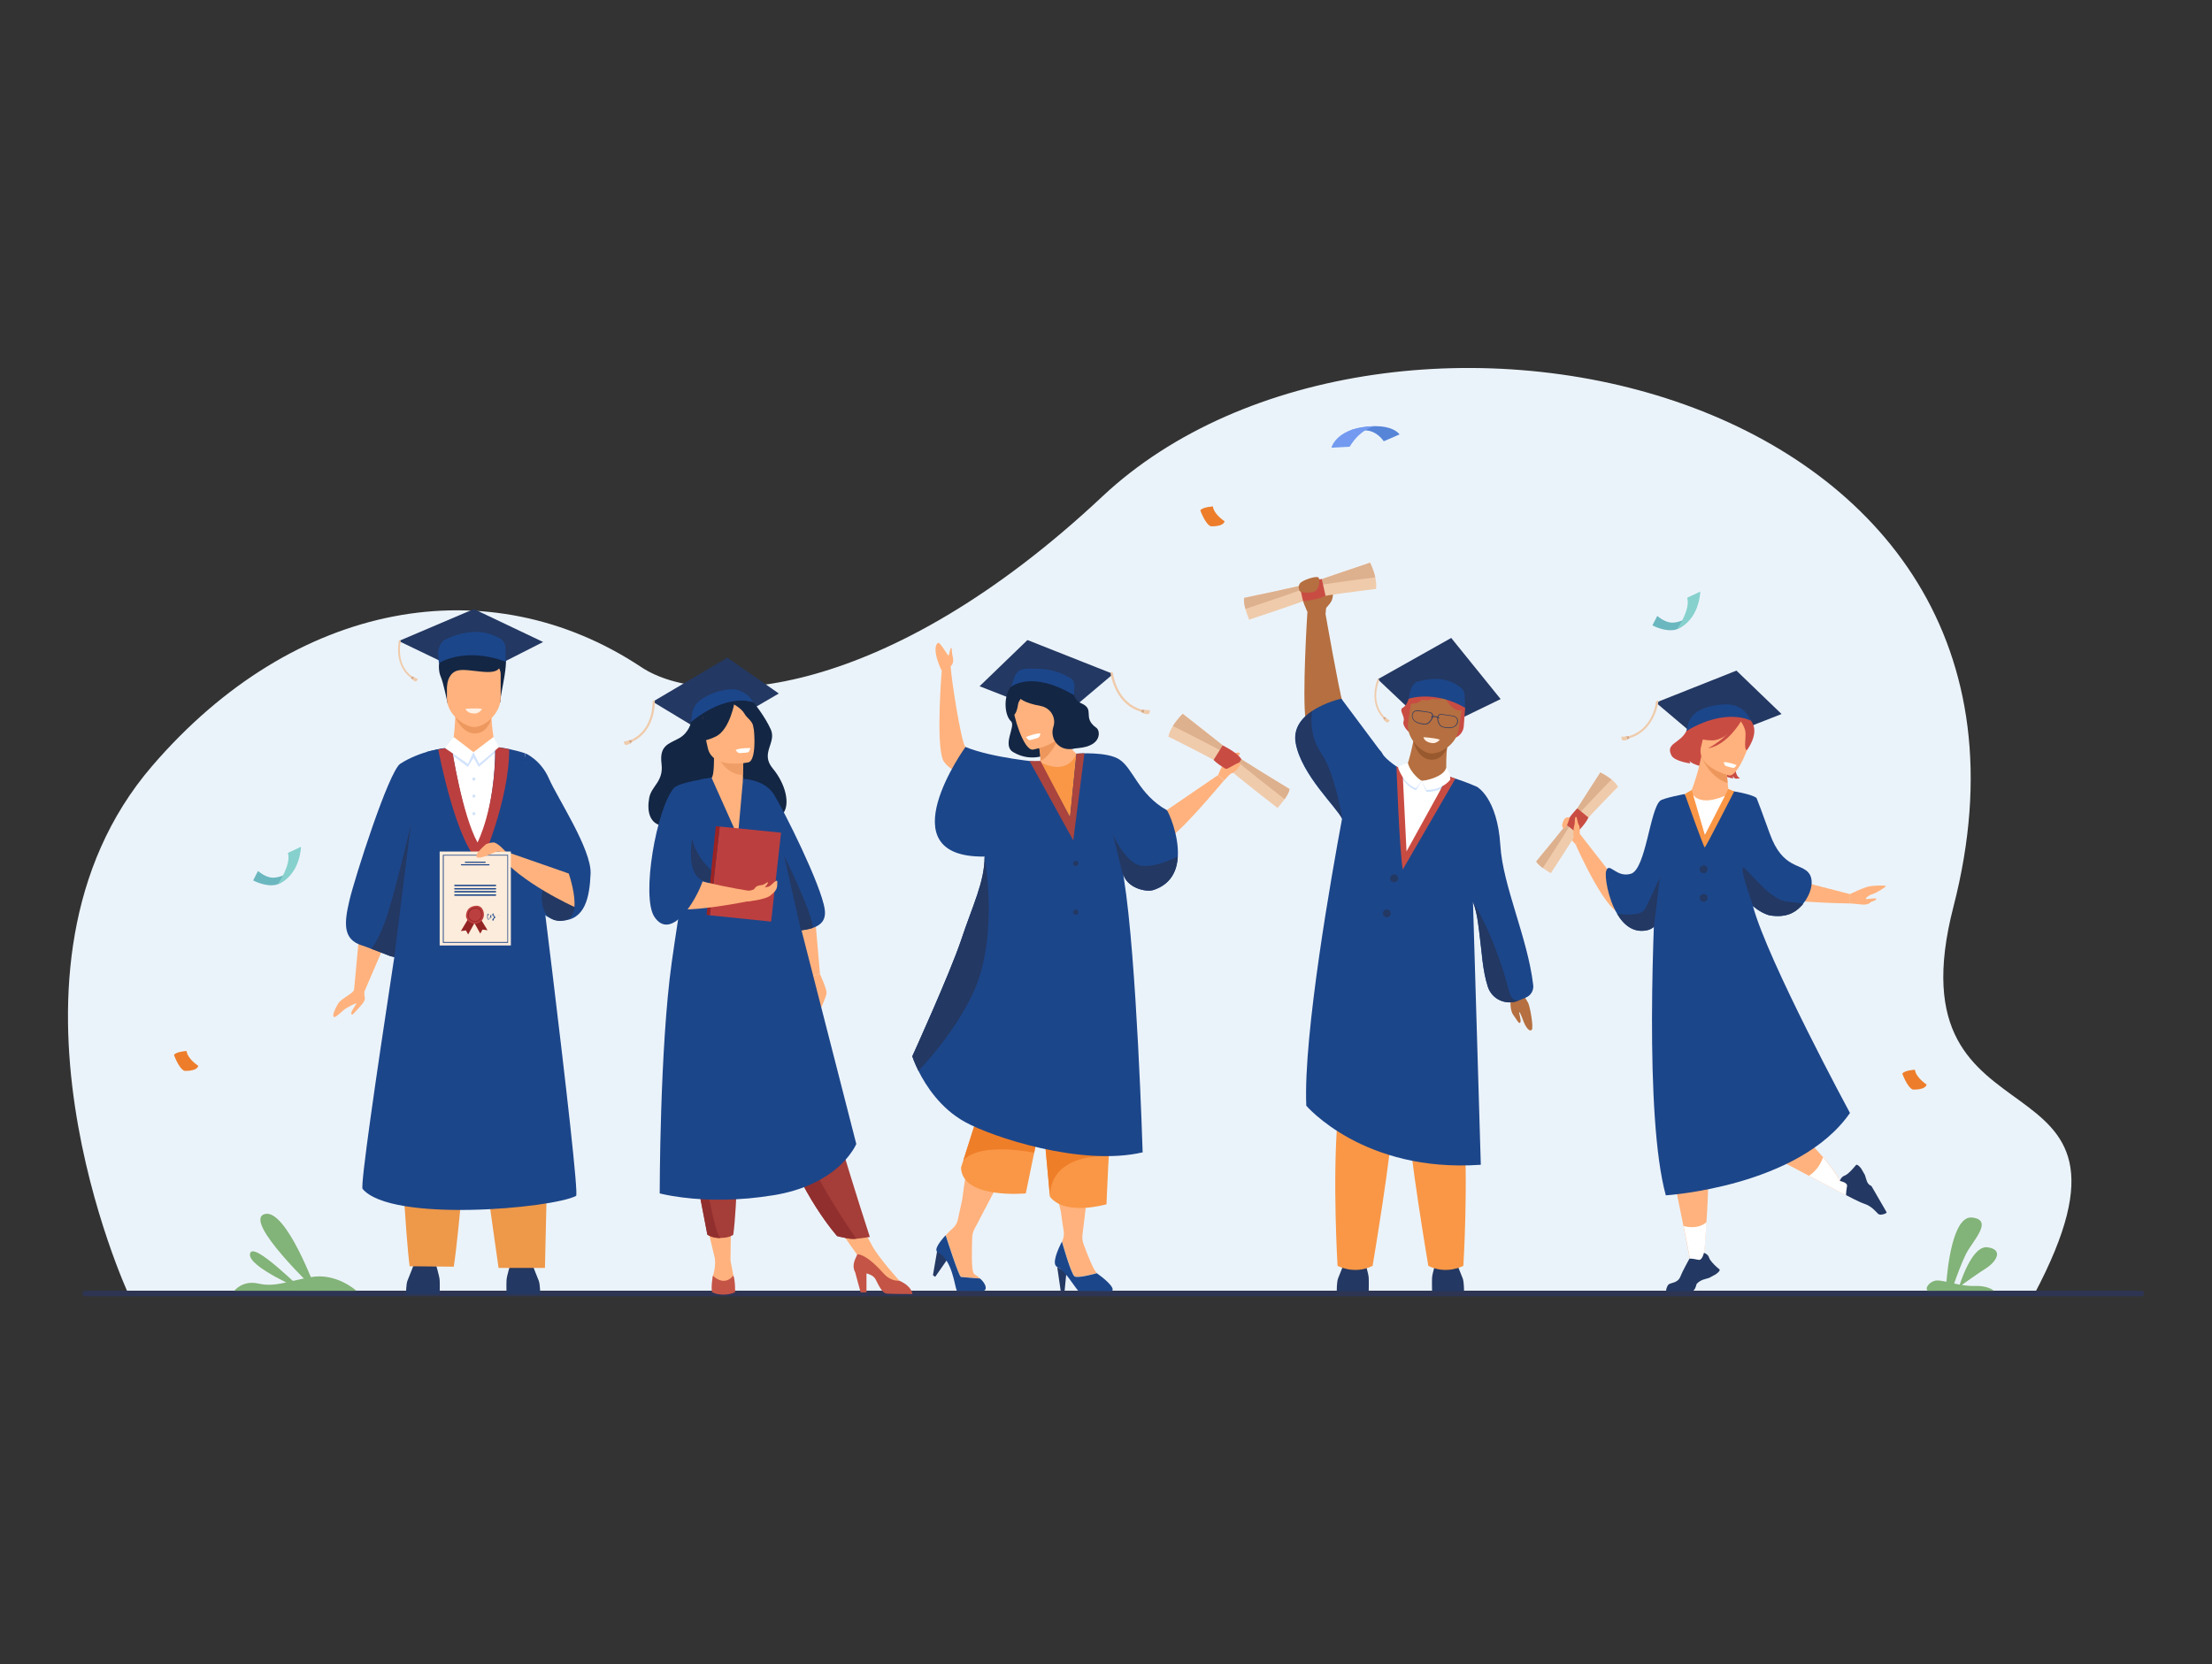 <?xml version="1.0" encoding="utf-8"?>
<!-- Generator: Adobe Illustrator 24.2.3, SVG Export Plug-In . SVG Version: 6.00 Build 0)  -->
<!DOCTYPE svg PUBLIC "-//W3C//DTD SVG 1.1//EN" "http://www.w3.org/Graphics/SVG/1.1/DTD/svg11.dtd">
<svg version="1.1" id="Слой_1" xmlns:x="http://ns.adobe.com/Extensibility/1.0/" xmlns:i="http://ns.adobe.com/AdobeIllustrator/10.0/" xmlns:graph="http://ns.adobe.com/Graphs/1.0/"
	 xmlns="http://www.w3.org/2000/svg" xmlns:xlink="http://www.w3.org/1999/xlink" x="0px" y="0px" viewBox="0 0 1584.3 1192.1"
	 style="enable-background:new 0 0 1584.3 1192.1;" xml:space="preserve">
<rect x="0" y="0" width="1584.3" height="1192.1" fill="#333333" stroke="none"/>
<style type="text/css">
	.st0{fill:#EBF3FA;}
	.st1{fill:#2E3552;}
	.st2{fill:#FFB27D;}
	.st3{fill:#233862;}
	.st4{fill:#EFCBAB;}
	.st5{fill:#D8A987;}
	.st6{fill:#ED985F;}
	.st7{fill:#132644;}
	.st8{fill:#FFFFFF;}
	.st9{fill:#D2E3FC;}
	.st10{fill:#EE9849;}
	.st11{fill:#1C468A;}
	.st12{fill:#BC3F3F;}
	.st13{fill:#FFF0E6;}
	.st14{fill:#FCECDB;}
	.st15{fill:#932424;}
	.st16{fill:#EF9E67;}
	.st17{fill:#A53D38;}
	.st18{fill:#C45446;}
	.st19{fill:#912F2F;}
	.st20{fill:#9B2323;}
	.st21{fill:#C94C43;}
	.st22{fill:#ED975D;}
	.st23{fill:#F99746;}
	.st24{fill:#DDB08E;}
	.st25{fill:#B56F40;}
	.st26{fill:#99592E;}
	.st27{fill:#2C3A64;}
	.st28{fill:#82B378;}
	.st29{fill:#EF7E29;}
	.st30{fill:#AA443E;}
	.st31{fill:#6BB7BF;}
	.st32{fill:#86D1CD;}
	.st33{fill:#5685D8;}
	.st34{fill:#739AF0;}
	.st35{fill:#ED7D2B;}
</style>
<g>
	<g>
		<path class="st0" d="M92,927c0,0-107.9-233,16.9-378.2c102.6-119.4,242-142.9,350.4-70.9c46.1,30.6,175,23.4,330.3-122.3
			c201.6-189.2,707.1-84.3,609.5,294c-47.2,183.1,155,94.9,57.7,277.9L92,927z"/>
		<path class="st1" d="M1533.9,928.6H60.8c-0.9,0-1.7-0.8-1.7-1.7v-0.6c0-0.9,0.8-1.7,1.7-1.7h1473.1c0.9,0,1.7,0.8,1.7,1.7v0.6
			C1535.6,927.9,1534.8,928.6,1533.9,928.6z"/>
		<g>
			<polygon class="st2" points="258.6,655.1 253.6,709.1 261,710.3 281.7,662.2 			"/>
			<path class="st2" d="M261.9,704.7c0,0-1.7,5.7-0.6,9.9c0.7,2.8-3.7,6.7-8.5,12c-0.5,0.5-1.4,0-1.3-0.7c0.1-0.4,0.2-0.8,0.4-1.3
				c0.9-2,3.4-5.6,3.4-5.6c-0.2-0.8-5.3,2-8.3,3.9c-1.7,1.1-6.6,6.4-7.9,5.6c-1.3-0.8,0.8-5.9,3.1-9.6c2.3-3.7,10.4-6.9,11.4-9.8
				C254.6,706.3,261.9,704.7,261.9,704.7z"/>
			<polygon class="st3" points="285.6,459.2 339.4,436.3 389,459.9 339.4,485.1 			"/>
			<g>
				<g>
					<path class="st4" d="M294.3,485.6l0.8-1c-10.8-8.1-8.7-21.8-8.1-24.9c0.1-0.4-0.1-0.8-0.4-1l0,0c-0.3-0.2-0.8-0.1-0.9,0.4
						C285,462.6,283,477.1,294.3,485.6z"/>
				</g>
				<polygon class="st5" points="295.1,484.5 296.7,485.1 295.4,486.9 294.3,485.6 				"/>
				<path class="st4" d="M296.7,485.1c0,0,2,1.5,2.7,1c0,0-0.7,1.9-1.6,2.1c0,0-1.8-0.6-2.4-1.4L296.7,485.1z"/>
			</g>
			<polygon class="st2" points="320.4,869.1 316.7,884.5 311.9,904.8 296.8,904.8 295.9,885.3 295.2,870.3 			"/>
			<path class="st3" d="M290.8,927.2c0,0,0-7.4,1.1-9.9c1.1-2.5,4.9-12.5,4.9-12.5h15.1c0,0,2.8,9.1,3,12.1c0.2,3,0,10.2,0,10.2
				H290.8z"/>
			<path class="st3" d="M386.9,927.2c0,0,0-7.4-1.1-9.9c-1.1-2.5-4.9-12.5-4.9-12.5h-15.1c0,0-2.8,9.1-3,12.1c-0.2,3,0,10.2,0,10.2
				H386.9z"/>
			<path class="st2" d="M326.2,511.4c0,0-0.5,16.5-2.6,23.9l-16.7,36l37,51.2l25.9-66.1l-15-20.7c0,0-4.5-22.1-2.2-30.3
				C355,497.2,326.2,511.4,326.2,511.4z"/>
			<path class="st6" d="M326.1,513.7c0,0,5,12,14.3,11.7c9.4-0.3,11.5-10.9,11.5-10.9L326.1,513.7z"/>
			<path class="st7" d="M320.6,504c0,0-3-15.1-5.1-19.7c-2.1-4.6-3.9-25,19.5-26c0,0,9,1.1,13.9-1.9c0,0,0,3-1.2,4
				c0,0,6.1-3.8,12.4,3.2c6.3,7-2.2,33.6-1.7,39.4L320.6,504z"/>
			<path class="st2" d="M339.4,520.8c-6.8-0.1-19.3-9.2-19.3-20.4V483c0-4.1,2.9-7.4,6.3-7.4h25.9c3.5,0,6.3,3.3,6.3,7.4v16.5
				C358.7,511.2,347.2,520.9,339.4,520.8z"/>
			<path class="st7" d="M320.1,492.3c0,0,0-10.5,8.3-12.1c8.3-1.6,26.9,5.1,29.6-2.5s-36-7.5-37.9-2.6
				C318.2,479.9,320.1,492.3,320.1,492.3z"/>
			<polygon class="st8" points="323.6,535.3 339.1,538.8 354.7,535 358.7,559 341.1,618.8 321.9,547.2 			"/>
			<polygon class="st9" points="322.8,540.2 335.1,549.4 339.2,542.8 342.9,549.4 356,538 353.4,535 339.1,538.8 323.6,538.1 			"/>
			<path class="st10" d="M387.2,670.5l-36.8,2.3c-0.2-0.3-0.4-0.3-0.7,0l-10.8,0.7l-46.2-2.9c0,0-11.6,53-7.1,123.6
				c1.5,22.5,4.7,89.3,7.8,112.9l31.6,0.3c4.1-26.7,8.8-93.3,11.4-104.7c1.2-5.2,2.2-10.3,3.2-15.4c0.9,5.8,1.5,10.5,1.5,13.4
				c0,4.7,1.3,12.2,3.2,21.2c2.7,12.7,10.5,71.1,12.8,86.4h33.2c0.4-21,2.2-92.5,2.6-114.1C394.1,736.7,387.2,670.5,387.2,670.5z"/>
			<path class="st11" d="M412.6,856.7c-16.9,8.9-132.2,19.4-152.9-5c-3.5-4.1,45.6-313,45.6-313s3.2-0.9,8.5-1.9
				c2.7-0.5,6-1,9.7-1.5c0,1.2,8,51.3,18.8,70.9c0,0,12.3-27,12.4-70.6c0-0.2,0-0.4-0.1-0.6c2.3,0.3,4.7,0.6,7,1c1,0.2,2,0.4,3,0.6
				c3.8,0.8,7.6,1.7,11.4,3C376.2,539.6,416.2,854.9,412.6,856.7z"/>
			<path class="st11" d="M318.7,535.9c0,0-17.6,135.5-24.4,145.7c-2.8,4.2-7,4.9-11.9,4c-0.9-0.2-1.9-0.4-2.9-0.7l-13.5-5.2l-0.1,0
				c-2.2-0.9-4.4-1.7-6.6-2.4c-13.9-4.3-12.8-16-9.1-32c3.7-15.9,28.2-92.7,36.5-98.2C301.5,537.6,318.7,535.9,318.7,535.9z"/>
			<path class="st2" d="M354.7,535c-11.6-1.2-22.5-0.7-31.1,0.4c0,0,0-0.1,0-0.1S352.4,517.5,354.7,535z"/>
			<path class="st12" d="M344.6,618.8c-17.8-13.1-30.7-81.9-30.7-81.9c2.7-0.5,6-1,9.7-1.5c0,1.2,7.6,48.5,18.4,68.1
				c0,0,12.7-24.2,12.8-67.8c0-0.2,0-0.4-0.1-0.6c2.3,0.3,4.7,0.6,7,1c1,0.2,2,0.4,3,0.6C364.8,573.3,344.6,618.8,344.6,618.8z"/>
			<path class="st13" d="M333.4,507.8c0,0,8.1-0.8,11.9,0.1c0,0-2,3.3-5.3,3.2C336.7,511.2,334.2,509.9,333.4,507.8z"/>
			<path class="st11" d="M313.8,467.2l0.5,7.9c0,0,18.2-12.2,48.1-1l-0.4-11.4c-0.4-2.2-1.8-4.2-3.8-5.3c-5.6-3.2-18.7-9.2-39.5,0.8
				C315.8,459.6,314,464,313.8,467.2z"/>
			<polygon class="st8" points="325,528 318.7,535.9 335.2,547.2 339.1,538.8 			"/>
			<polygon class="st8" points="353.4,528 339.1,538.8 343.2,547.2 357.3,535.3 			"/>
			<path class="st9" d="M338.6,557.3c0.4-0.4,1.2-0.4,1.6,0c0.4,0.4,0.4,1.2,0,1.6c-0.4,0.4-1.2,0.4-1.6,0
				C338.2,558.5,338.2,557.8,338.6,557.3z"/>
			<circle class="st9" cx="339.4" cy="570.3" r="1.1"/>
			<path class="st9" d="M338.6,582.1c0.4-0.4,1.2-0.4,1.6,0c0.4,0.4,0.4,1.2,0,1.6c-0.4,0.4-1.2,0.4-1.6,0
				C338.2,583.3,338.2,582.5,338.6,582.1z"/>
			<path class="st11" d="M376.2,539.6c0,0,11.1,4.6,17,18.2c5.9,13.6,30.5,50.6,29.8,68c-0.7,17.4-4.1,33.2-20.6,33.7
				c-11.3,0.4-22.9-10.7-22.9-27.3C379.5,615.5,376.2,539.6,376.2,539.6z"/>
			<path class="st3" d="M411.4,649.7c-0.4,4.7-2.2,8.5-6.4,9.5c-13.3,3.3-19.1-9.5-16.3-22c0.1-0.4,0.2-0.8,0.3-1.2
				c2.8-9.2,13-10.6,16.8-10.8c0.9,0,1.4,0,1.4,0s0.1,0.2,0.2,0.6C408.3,628.6,412.2,640.8,411.4,649.7z"/>
			<path class="st2" d="M411.4,649.7c0,0-38.6-17.4-53.9-37.4c-1.1-1.5,1.8-3.3,1.8-3.3l46.5,16.2l1.6,0.6
				C408.3,628.6,412.2,640.8,411.4,649.7z"/>
			<g>
				<rect x="314.9" y="610" class="st14" width="51" height="67.3"/>
				<g>
					<polygon class="st15" points="335.8,657.4 330.1,667 333.7,666.5 335.3,669.4 340.2,660.6 					"/>
					<polygon class="st15" points="343.4,656.9 349.2,666.4 345.6,665.9 344,668.8 339.1,660 					"/>
					<path class="st12" d="M333.8,655.3c0.6-4.2,2.9-5.8,6.4-6.4c4.5-0.7,6.4,2.9,6.4,6.4c0,3.5-2.9,6.4-6.4,6.4
						C336.7,661.7,333.3,658.8,333.8,655.3z"/>
					<g>
						<path class="st15" d="M340.2,660.4c-1.5,0-3.1-0.7-4.1-1.9c-0.8-1-1.2-2.1-1-3.3l0,0c0.5-3,2-4.6,5-5c1.4-0.2,2.6,0.1,3.5,0.8
							c1,0.9,1.6,2.4,1.6,4.2C345.3,658.1,343,660.4,340.2,660.4z M341,650.8c-0.3,0-0.5,0-0.8,0.1c-2.8,0.4-4.1,1.8-4.5,4.5l0,0
							c-0.2,1,0.2,2,0.9,2.8c0.9,1,2.3,1.7,3.6,1.7c2.5,0,4.5-2,4.5-4.5c0-1.6-0.5-3-1.4-3.8C342.6,651,341.9,650.8,341,650.8z"/>
					</g>
				</g>
				<g>
					<path class="st11" d="M347.5,618.1h-14.2c-0.2,0-0.4-0.2-0.4-0.4l0,0c0-0.2,0.2-0.4,0.4-0.4h14.2c0.2,0,0.4,0.2,0.4,0.4l0,0
						C347.9,617.9,347.7,618.1,347.5,618.1z"/>
					<path class="st11" d="M350.2,619.9h-19.7c-0.2,0-0.4-0.2-0.4-0.4l0,0c0-0.2,0.2-0.4,0.4-0.4h19.7c0.2,0,0.4,0.2,0.4,0.4l0,0
						C350.7,619.7,350.5,619.9,350.2,619.9z"/>
				</g>
				<g>
					<path class="st11" d="M354.9,634.8h-29.1c-0.3,0-0.5-0.2-0.5-0.5l0,0c0-0.3,0.2-0.5,0.5-0.5h29.1c0.3,0,0.5,0.2,0.5,0.5l0,0
						C355.4,634.5,355.2,634.8,354.9,634.8z"/>
					<path class="st11" d="M354.9,637.2h-29.1c-0.3,0-0.5-0.2-0.5-0.5l0,0c0-0.3,0.2-0.5,0.5-0.5h29.1c0.3,0,0.5,0.2,0.5,0.5l0,0
						C355.4,637,355.2,637.2,354.9,637.2z"/>
					<path class="st11" d="M354.9,639.3h-29.1c-0.3,0-0.5-0.2-0.5-0.5l0,0c0-0.3,0.2-0.5,0.5-0.5h29.1c0.3,0,0.5,0.2,0.5,0.5l0,0
						C355.4,639.1,355.2,639.3,354.9,639.3z"/>
					<path class="st11" d="M354.9,641.7h-29.1c-0.3,0-0.5-0.2-0.5-0.5l0,0c0-0.3,0.2-0.5,0.5-0.5h29.1c0.3,0,0.5,0.2,0.5,0.5l0,0
						C355.4,641.5,355.2,641.7,354.9,641.7z"/>
				</g>
				<path class="st11" d="M357.4,655.6c-0.9,0.8-1.9,1.4-2.9,2c0.1-0.3,0.2-0.6,0.1-0.8c0-0.3-0.3-0.5-0.6-0.6
					c-0.1,0-0.1-0.1-0.2-0.1c0.1-0.1,0.2-0.3,0.1-0.4c-0.1-0.3-0.4-0.2-0.6,0c0,0,0,0.1,0,0.1c0,0-0.1,0-0.1-0.1
					c0.2-0.3,0.3-0.6,0.5-1c0-0.1,0-0.2-0.1-0.2c-0.2-0.2-0.6-0.1-0.8,0.1c-0.2,0.3-0.2,0.7-0.1,1c0,0,0,0,0,0.1
					c-0.2,0.4-0.5,0.8-0.7,1.1c0,0,0,0-0.1-0.1c-0.1-0.1-0.1-0.1-0.2-0.2c0.1-0.3,0.2-0.6,0.2-0.9c0-0.1-0.1-0.2-0.3-0.2
					c-0.3,0.1-0.5,0.5-0.5,0.8c0,0.1,0.1,0.2,0.1,0.3c-0.1,0.2-0.2,0.3-0.3,0.5c-0.1,0.1,0,0.2,0.1,0.2c-0.1,0.4-0.3,0.8-0.5,1
					c-0.2,0.2-0.6,0.4-0.9,0.1c-0.2-0.2-0.2-0.4-0.2-0.7c-0.1-0.5-0.1-1.1-0.1-1.6c0-0.3,0-0.5,0.1-0.8c0.1-0.1,0.1-0.4,0.2-0.1
					c0,0.1,0,0.3,0,0.5c0,0.2,0.3,0.3,0.4,0c0-0.3,0.1-0.8-0.2-1c-0.3-0.1-0.5,0.1-0.6,0.3c-0.4,0.8-0.3,1.8-0.2,2.6
					c0.1,0.7,0.3,1.5,1.1,1.2c0.8-0.2,1.1-1.2,1.3-1.9c0,0,0-0.1,0-0.1c0,0,0,0,0,0c0,0,0.1,0.1,0.1,0.1c0,0,0.1,0.1,0.1,0.1
					c-0.1,0.1-0.2,0.2-0.3,0.3c0,0.1,0,0.2,0,0.2c0.3,0.3,0.7,0.1,0.7-0.3c0-0.1,0-0.2-0.1-0.2c0.2-0.4,0.5-0.7,0.7-1.1
					c0.1,0.1,0.3,0.2,0.4,0.2c0,0,0,0,0,0c0.1,0.1,0.2,0.2,0.3,0.2c0.1,0.1,0.2,0.1,0.3,0.2c0.2,0.1,0.1,0.3,0.1,0.5
					c0,0.3-0.1,0.5-0.2,0.8c-0.4,0.2-0.7,0.5-0.8,0.9c-0.1,0.4,0,0.8,0.3,1c0.1,0.1,0.2,0,0.3-0.1c0.2-0.5,0.4-1,0.5-1.5
					c0,0,0,0,0,0c0.3-0.2,0.6-0.3,1-0.5c0.8-0.5,1.6-1.1,2.4-1.7C357.8,655.7,357.6,655.4,357.4,655.6z M353,655.1
					c0-0.1,0.1-0.4,0.2-0.4C353.2,654.9,353.1,655,353,655.1C353,655.1,353,655.1,353,655.1z M353.5,659.2c-0.1-0.3,0.1-0.6,0.3-0.9
					C353.7,658.6,353.6,658.9,353.5,659.2z"/>
				<g>
					<path class="st11" d="M363.9,675.4h-46.7v-63h46.7V675.4z M317.8,674.8h45.6v-61.9h-45.6V674.8z"/>
				</g>
			</g>
			<path class="st2" d="M347.9,604.9c0,0-9.4,8.1-6,9.3c3.4,1.2,12.5-4.2,14.3-4.2c1.8,0,5.9,0,5.9,0s-5.8-6.7-8.9-6.5
				C350.1,603.7,347.9,604.9,347.9,604.9z"/>
			<path class="st3" d="M294.3,590.6l-11.9,95c-0.9-0.2-1.9-0.4-2.9-0.7l-13.5-5.2l-0.1,0c0,0,4.2-4.3,9.8-19.3
				C281.5,645.4,294.3,590.6,294.3,590.6z"/>
		</g>
		<g>
			<path class="st2" d="M587.3,697.8c0,0,5,10.8,4.7,13.7c-0.3,2.9-4.7,12.3-4.7,12.3l-5.4-24.8L587.3,697.8z"/>
			<polygon class="st2" points="583.3,651.5 587.3,697.8 581.9,699.1 567.7,657.1 			"/>
			<polygon class="st3" points="467.5,502.7 521,471.1 557.8,496.8 506.9,526.5 			"/>
			<path class="st7" d="M495,517.2c0,0-1.4,7.8-8.9,11.8c-7.5,4-13.9,5.2-12.3,18.1c1.6,12.9-7.2,15.8-8.8,24.4
				c-1.6,8.6-1.4,24.2,20,19.5c21.5-4.7,70.6-1.3,75.9-8.3c5.3-6.9,1.6-21.4-7.5-32.3c-9.1-11,2.9-18.1-1.3-27.8
				c-4.3-9.6-12.5-19.6-12.5-19.6S504.4,496.3,495,517.2z"/>
			<polygon class="st2" points="505.1,872.6 512.4,903.1 523.2,903.1 523.6,872.6 			"/>
			<polygon class="st2" points="596.3,873.9 616.9,903.1 624.9,892.8 612.5,869.9 			"/>
			<path class="st2" d="M533.6,565.4c0.1,0-1.3,33.9-7.1,34c-1.2,0-10.2-23.7-11.4-24.1c-6.2-1.7-7.1-16.9-7-16.9
				c2.6-0.5,3.4-4.1,3.3-19.7l1.2,0.2l20,4c0,0-0.5,6.3-0.5,12.2C532.2,560.2,532.5,564.9,533.6,565.4z"/>
			<g>
				<g>
					<path class="st4" d="M452.8,531.4l-0.7-1.4c14.6-6.9,15.3-23.3,15.3-27.1c0-0.5,0.3-0.9,0.7-1.1l0,0c0.4-0.2,0.9,0.1,0.9,0.6
						C469.1,506.9,468,524.2,452.8,531.4z"/>
				</g>
				<polygon class="st5" points="452.1,530 450.1,530.4 451.3,532.7 452.8,531.4 				"/>
				<path class="st4" d="M450.1,530.4c0,0-2.7,1.2-3.4,0.5c0,0,0.3,2.4,1.4,2.8c0,0,2.3-0.3,3.2-1L450.1,530.4z"/>
			</g>
			<path class="st16" d="M532.6,543c0,0-0.5,6.3-0.5,12.2c-11.2-0.3-17.1-10.5-19.5-16.2L532.6,543z"/>
			<path class="st7" d="M508.5,539.7c0,0-7.6-7.9-10.5-15.4c-2.1-5.3-3.4-26.5,17.8-27.7c0,0,6.1-0.6,12.5,2.1
				c5.1,2.1,12.9,7.4,9.3,26.8l-0.7,6.4L508.5,539.7z"/>
			<path class="st17" d="M623,886.1c0,0-5.3,0.9-9.7,1.3c-1,0.1-1.9,0.1-2.7,0.1c-2.1,0-5.9-0.8-8.4-1.4l-0.2,0
				c-1.1-0.3-2-0.5-2.3-0.6l-0.1,0c0,0-26.5-29.5-41.4-76.8c-0.3-1.1-0.7-2.2-1.1-3.3c-8.1-23.7-25-53.5-33.9-80.5
				c-1.4-4.3-2.7-8.3-3.8-12.2c-0.4-1.2-0.7-2.4-1.1-3.6c-6.6-22.8-8.5-37.7-10.2-53.7l53.5,13.6C561.6,668.9,584,766.3,623,886.1z"
				/>
			<path class="st2" d="M536.1,546.1c0,0-25.9,5.7-29.2-10.5c-3.3-16.2-8.8-26.3,7.6-30.6c16.4-4.3,20.9,1.2,23.3,6.4
				C540.2,516.5,542.8,544.2,536.1,546.1z"/>
			<path class="st7" d="M526.3,502.2c0,0-3.3,20.4-13.6,25.4c-10.3,5-15.7,3-15.7,3s7-8.3,6.4-20.3
				C503.4,510.4,519.1,494.3,526.3,502.2z"/>
			<path class="st7" d="M524.8,504.1c0,0,6.2,3.2,8.3,7c2.1,3.9,6.5,5.2,6.8,11.4c0,0,2.8-14-4.7-20.1
				C527.3,496,524.8,504.1,524.8,504.1z"/>
			<path class="st2" d="M512,901.4c0,0,0.9,6-1.4,12.5c0,0-1.8,8.1,6.2,8.2c8,0.2,9.9-0.6,9-5.6c-0.9-5-2.6-13.5-2.6-13.5L512,901.4
				z"/>
			<path class="st18" d="M510.6,913.9c0,0-1.5,7.6-0.6,11.7c0,0,2.4,1.8,8.2,1.8c5.5,0,8.3-1.8,8.3-1.8s0.2-8.4-1.3-11.9
				C525.3,913.7,519.6,922.2,510.6,913.9z"/>
			<path class="st2" d="M644.1,917.4c0,0-14.7-16.3-19.2-24.6l-10.9,5.6l24.4,22.9l5.7-0.8L644.1,917.4z"/>
			<path class="st18" d="M653.5,927c0,0-15.8,0-18.5-0.3c-2.7-0.3-4.9-4.2-7.8-10.1c-1.2-2.4-3.9-3.7-6.6-4.4v13.6h-4.2l-3.9-14.4
				c-2.6-4.8-0.2-9.1,1.6-12.9c2.1,0,7.9,1.5,18.7,13.7c3.6,4,7.5,5.4,11.4,5.3c0.1,0,0.1,0.1,0.2,0.1
				C653.3,921.5,653.5,927,653.5,927z"/>
			<path class="st19" d="M613.3,887.4c-1,0.1-1.9,0.1-2.7,0.1c-2.1,0-5.9-0.8-8.4-1.4l-0.2,0l-2.3-0.6l-0.1,0
				c0,0-26.5-29.5-41.4-76.8c-0.3-1.1-0.7-2.2-1.1-3.3c-8.1-23.7-25-53.5-33.9-80.5c-1.4-4.3-2.7-8.3-3.8-12.2
				c-0.4-1.2-0.7-2.4-1.1-3.6l9.5-7.2c0,0,28.4,46,37.2,89.2C572.2,827,603.6,873.4,613.3,887.4z"/>
			<path class="st17" d="M528.8,795.1c0.2,21-0.9,69.4-3.6,89.4c0,0-2.6,2.3-9,2.3c-6.6,0-9.5-2.4-9.5-2.4
				c-6.9-34.8-11.8-63.6-15.3-88.5c-2.9-20.4-5.5-37.8-7.5-52.9c-1.8-13.3,9.4-49.4,9.4-49.4l42-4.1
				C534.4,726.5,528.7,782.9,528.8,795.1z"/>
			<path class="st19" d="M516.1,886.9c-5.6,0.3-9.5-2.4-9.5-2.4c-6.9-34.8-11.8-63.6-15.3-88.5c-2.9-20.4-5.5-37.8-7.5-52.9
				c-1.8-13.3,9.4-49.4,9.4-49.4l14.2,9.1c0,0-20.2,18.4-15.2,53.1C497.1,790.6,509.2,882,516.1,886.9z"/>
			<path class="st11" d="M582.2,664.7c-2.6,0.9-5.6,1.4-8.5,1.8c-4.7,0.7-9.2,1.1-12.1,2.4C553,672.8,532.2,558,532.2,558
				s15.1,0.1,22.1,11.1c6.9,11,34,65.1,36.4,82.4C591.8,659.3,587.7,662.8,582.2,664.7z"/>
			<path class="st11" d="M613.3,819.5c0,0-1.4,3.5-5.2,8.3c-1.9,2.4-4.4,5.2-7.6,8.1c-8.5,7.5-22.1,15.7-43,19.7
				c-1.1,0.2-2.2,0.4-3.4,0.6c-6.3,1-12.4,1.8-18.1,2.3c-11.7,1-22.3,1.1-31.3,0.7c-6.1-0.3-11.6-0.8-16.1-1.4
				c-10.3-1.3-16.1-2.9-16.1-2.9s0-103.8,8.6-165.4c4.7-34.1,20.6-131.2,20.6-131.2l7.9-1.2l18.9,42.2l3.7-41.4l8.6,2.8
				c4.2,1.4,7.5,4.8,8.5,9.1L613.3,819.5z"/>
			<g>
				<polygon class="st12" points="552.3,660.2 508.4,655.7 515.5,592.1 559.4,596.5 				"/>
				<polygon class="st20" points="515.5,592.1 512.7,591.9 506.1,655.4 508.4,655.7 				"/>
			</g>
			<path class="st2" d="M478.7,624.9c0,0,30.8,9.4,60.3,13.6c0,0,9.7,4.2,5.2,5.4c-1.2,0.3-60.2,13.2-68.9,4.8L478.7,624.9z"/>
			<path class="st11" d="M509.5,557.3c0,0-23.1,2.8-27,7.4c-12.3,14.7-23.4,77.6-13.8,92.1c11.5,17.3,29.2-9.9,34.7-25.9
				C506.4,622.6,511.1,572.4,509.5,557.3z"/>
			<path class="st2" d="M536.1,638.1c0,0,3.6-0.3,4.3-1.5c1.4-2.3,3.5-2.3,5.4-2.6c1.8-0.3,3.8-2.3,4.2-1.9s-1.3,2.6-2.3,3.4
				c0,0,1.9,0.1,3.2-0.5c1.3-0.6,5.8-5.8,5.8-3.5c0.1,5.3-0.4,6.2-4.9,10c-3.8,3.1-16.5,4.3-16.5,4.3L536.1,638.1z"/>
			<path class="st3" d="M509.4,623.5l-0.9,9c-1.4-0.3-3.1-0.8-5-1.6c-12.7-5.1-7.7-30.2-7.7-30.2
				C497.8,610.8,504.2,618.5,509.4,623.5z"/>
			<path class="st11" d="M539.7,503c0,0-18.7-7.1-44.7,14.2l0.5-4.9c0.5-4.3,2.7-8.3,6.2-10.9c4-2.9,10.3-6.2,19.7-7.5
				c6.5-0.9,13,1.9,16.8,7.2L539.7,503z"/>
			<path class="st3" d="M582.2,664.7c-2.6,0.9-5.6,1.4-8.5,1.8l-12.1-53.6C561.5,612.9,582,654.1,582.2,664.7z"/>
			<path class="st8" d="M526.9,537.2c0,0,1.2,2.3,2.9,2.3s6.2-0.4,6.5-0.8c0.3-0.4,1.2-2.8,1.2-2.8S530.2,535.7,526.9,537.2z"/>
		</g>
		<g>
			<path class="st2" d="M1128.7,605.3c0,0-1.9-2.7-4.1-4.4c-2.2-1.7-4.5-4.9-3.9-5.9c0.7-1,7.3-5.9,7.3-5.9l3.5,8.7L1128.7,605.3z"
				/>
			<polygon class="st3" points="1186,503.3 1243.7,480.4 1276,511.5 1221.1,533 			"/>
			<path class="st2" d="M1154.4,626.7l-23-29.5l-2.7,8.2c0,0,23.6,53.6,34.3,48.6C1168.1,651.6,1154.4,626.7,1154.4,626.7z"/>
			<path class="st21" d="M1226.3,530.4c0,0-11.2,6.6-4.3,19.4c0,0-9.8-1.8-11.9-4.7c0,0,0.2,1.2,0.6,1.8c0,0-11.5-1.5-13.6-5.8
				c-4.4-8.8,6.2-8.3,10.8-17.5c6-12,15.4-21.4,28.7-14.8c0,0,18.6-1,10.2,22.8c-8.4,23.8-0.5,25.9-0.5,25.9s-2.5,0.5-3.6,0.2
				c0,0-1.4-1-1.5-2c0,0-0.1,1.4,0.2,2c0,0-8.8-1.5-12.2-5.8C1225.8,547.7,1223.8,535.1,1226.3,530.4z"/>
			<path class="st2" d="M1210.1,568.8C1210.1,568.8,1210.1,568.8,1210.1,568.8C1210,568.8,1210,568.8,1210.1,568.8z"/>
			<path class="st2" d="M1237.4,560.9c0.3,3,0.7,5.6,0.9,6.9c0.1,0.9,2.2,17-1.6,17.2c-3.7,0.2-13,19.3-17.2,19.1
				c-4.7-0.2-8.8-35.3-9.4-35.3c1.2-0.5,4.8-12.1,6-16.5c1.4-5.3,2.5-11.1,2.5-11.1l19,1.2l1.1,0.1c-0.7,2.6-1.2,5-1.5,7.3
				c0,0.3-0.1,0.6-0.1,0.9C1236.7,553.1,1237,557.3,1237.4,560.9z"/>
			<path class="st21" d="M1216,539.2c0,0-3.1-9.8-2.5-17.2c0.4-5.3,9-20.5,27.2-12.7c0,0,4.5-1.1,8.7,3.8c3.4,3.9,7.7,11.5-3.3,26.2
				l-3.2,5.1L1216,539.2z"/>
			<path class="st22" d="M1237.4,560.9c-13.3-3.9-18.9-19.2-18.9-19.2c5.6,0.2,12.9,4.1,18.7,8c0,0.3-0.1,0.6-0.1,0.9
				C1236.7,553.1,1237,557.3,1237.4,560.9z"/>
			<path class="st2" d="M1238.4,555.5c0,0-24-5.9-20-20.8c3.9-14.9,3.5-25.6,18.9-22.5c15.5,3.2,16.9,9.6,16.8,14.9
				C1254,532.4,1244.7,556.7,1238.4,555.5z"/>
			<path class="st21" d="M1248.2,514.8c0,0-11.2,15.7-21.9,15.6c-10.7-0.1-14.3-3.9-14.3-3.9s9.3-4.1,13.7-14.3
				C1225.7,512.2,1245.5,505.1,1248.2,514.8z"/>
			<path class="st21" d="M1246.2,515.7c0,0,3.8,5.2,4,9.3c0.2,4.1-1.3,12,1,12.4c0,0,8.1-10.5,4.3-18.7
				C1251.6,510,1246.2,515.7,1246.2,515.7z"/>
			<path class="st21" d="M1247,516.6c0,0-9.5,17-23.7,19.5c0,0,15.6-7.9,19.9-19.6C1247.4,504.7,1247,516.6,1247,516.6z"/>
			<path class="st8" d="M1234.6,546c0,0,0.3,2.3,1.7,2.8c1.4,0.5,5.3,1.5,5.7,1.3c0.4-0.2,1.8-2,1.8-2S1237.8,545.7,1234.6,546z"/>
			<path class="st2" d="M1225.7,773.4c-0.3,1.3-0.6,2.5-0.9,3.8c-1.8,7.5-3.5,14.5-4.6,20.3c-1.4,7.6-1.7,13.2,0.1,15.6
				c4.7,6.1,3.5,38.8,1.9,62.4c-0.9,14-1.9,24.8-1.9,24.8l-8.5,8.7c0,0-2.7-13.9-6.1-30.8c-4.5-22.7-10.4-50.8-12.7-57.6
				c-1.8-5.4-4.5-28.7-6.8-52.5c-0.1-1.2-0.2-2.4-0.3-3.6c-0.4-4.2-0.8-8.3-1.2-12.3c-2.1-22.5,0.9-43.6,0.9-43.6s11-9.1,25.2-10.3
				c8.4-0.7,16.2,1.9,20.1,12.2C1236.7,725.5,1231,751.3,1225.7,773.4z"/>
			<path class="st22" d="M1225.7,773.4c-11.6-8.4-27.9-23.3-33.9-47.7c-1.1-12.2,8.5-23.7,19.1-27.4c8.4-0.7,16.2,1.9,20.1,12.2
				C1236.7,725.5,1231,751.3,1225.7,773.4z"/>
			<path class="st2" d="M1268,625.8l57,14.7v6.7c0,0-56.8-0.7-60.4-7C1260.9,633.8,1268,625.8,1268,625.8z"/>
			<path class="st2" d="M1325,845.3l-2.7,11c0,0-11.8-6.1-26.7-14c-23.3-12.3-54.3-28.9-60.4-33.5c-4-3.1-9.3-19.8-14.2-38.7
				c-7.3-28.2-13.7-61.2-13.7-61.2s10.8-41.6,39.8-16.1c17.3,15.2,14.6,44.6,12.7,67.4c-1.3,15.3-2.2,27.7,3.6,30.9
				c8.2,4.6,28.2,21.4,42.4,37.9c5.1,5.9,9.4,11.8,12.1,17L1325,845.3z"/>
			<path class="st2" d="M1325,640.5c0,0,10.5-5.2,14.6-5.7c4.2-0.5,11.1-0.7,11.1,0c0,0.7-7.5,5.3-9.5,5.7c-2,0.3-5.8,3.2-4.7,3.5
				c1.2,0.3,7.3-1.1,7.4,0c0.1,1.1-3.7,1.7-4.4,2.6c-0.7,0.8-3,1.8-6.7,1.3c-3.7-0.5-7.9-0.7-7.9-0.7V640.5z"/>
			<path class="st11" d="M1325,797.3c-36.8,53-131.9,59-131.9,59c-15.4-56.3-9.1-198.7-5.6-251.6c-0.2-9.2,0.1-17.1,1.7-20.1
				c2.4-4.7,15.2-12.8,19.8-16.8c0,0,1.1-0.4,2-0.5c0.7,2.4,9.3,31.5,10.1,30.9c0.8-0.6,15.3-28.2,16.8-31.5c1.6,0,2.6,0.1,2.9,0.1
				c2.5,0.1,16.3,2.9,17.4,5.1c0.4,0.8,4.3,11.2,9.3,25.1c0,0,0,0,0,0c9.3,26,22.9,21.1,28.3,28.8c3.4,4.8,1.9,13.8-4.4,21.6
				c-0.5,0.7-1.1,1.3-1.7,1.9c-4.8,5.1-11.3,8.1-21.9,6.5c-2.6-0.4-8-2.9-12.3-6.7C1266.1,688.3,1325,797.3,1325,797.3z"/>
			<path class="st23" d="M1211.7,565.9l-5,2.9c0,0,13.6,38.5,14.3,38.3s21.1-40.2,21.1-40.2l-4.2-1.7l-16.8,33L1211.7,565.9z"/>
			<path class="st11" d="M1254.1,516.3c0,0-17.5-9.8-46.3,7.4l1.2-4.7c1.1-4.2,3.9-7.8,7.8-9.9c4.3-2.3,11.1-4.6,20.6-4.5
				c6.6,0.1,12.6,3.8,15.6,9.6L1254.1,516.3z"/>
			<g>
				<g>
					<path class="st4" d="M1167.2,528.8l-0.4-1.5c15.5-4.6,18.8-20.6,19.3-24.4c0.1-0.5,0.4-0.9,0.9-1l0,0c0.5-0.1,0.9,0.3,0.8,0.8
						C1187.1,507.1,1183.3,524,1167.2,528.8z"/>
				</g>
				<polygon class="st5" points="1166.7,527.4 1164.7,527.4 1165.5,529.8 1167.2,528.8 				"/>
				<path class="st4" d="M1164.7,527.4c0,0-2.8,0.8-3.4,0c0,0-0.1,2.4,0.9,3c0,0,2.3,0.1,3.3-0.5L1164.7,527.4z"/>
			</g>
			<path class="st8" d="M1212.7,569.4c0,0,4.6,8.4,22.7,0.7l-14.3,28L1212.7,569.4z"/>
			<path class="st11" d="M1206.7,568.8c0,0-2.4,79.7-22,95.2c-1.4,1.1-2.9,1.9-4.4,2.3c-9.9,2.5-17.2-3.4-22-11.6
				c-6.8-11.4-9.1-27.2-7.9-30.8c2.2-6.9,7.2,5.3,17.8,2c10.6-3.4,13.5-46.1,20.9-52.3C1190.9,571.8,1206.7,568.8,1206.7,568.8z"/>
			<g>
				<path class="st4" d="M1110.8,625.5c0,0-3-1.6-5.8-3.7c-1.3-1-2.6-2-3.5-3c-0.5-0.6-1-1.2-1.2-1.7c0,0,24-28.9,25.9-32.3
					c1.9-3.4,20-31.4,20-31.4s2.2,1,4.9,2.8c1,0.6,2,1.4,3.1,2.2c1.9,1.5,3.6,3.3,4.7,5.2c0,0-26.4,26.7-28.2,30.6
					C1128.8,597.9,1110.8,625.5,1110.8,625.5z"/>
				<path class="st24" d="M1105,621.8c-1.3-1-2.6-2-3.5-3c-0.5-0.6-1-1.2-1.2-1.7c0,0,24-28.9,25.9-32.3c1.9-3.4,20-31.4,20-31.4
					s2.2,1,4.9,2.8c1,0.6,2,1.4,3.1,2.2c-7.4,7.6-27.4,28.2-29.1,31.7C1123.4,593.4,1110.4,613.5,1105,621.8z"/>
				<path class="st21" d="M1129.7,579.1c0,0-7.1,6.9-7.9,11.6l7.4,5.9c0,0,6.5-6.3,8.5-11L1129.7,579.1z"/>
			</g>
			<path class="st2" d="M1131.4,597.2c0,0,0.5-4.7-0.6-6.3c-1.1-1.6-1.2-6.2-2.2-5.7c-1,0.5-0.4,4.2-1,6c-0.6,1.8-1.6,10.1,1,11.7
				C1131.3,604.5,1131.4,597.2,1131.4,597.2z"/>
			<path class="st2" d="M1124.3,585.5c0,0-2.9-0.5-4,1.5c-1.1,2-2.4,5.1-0.4,6.4C1121.9,594.6,1124.3,585.5,1124.3,585.5z"/>
			<path class="st8" d="M1222.3,875.5c-0.9,14-1.9,24.8-1.9,24.8l-8.5,8.7c0,0-2.7-13.9-6.1-30.8
				C1205.8,878.2,1215.3,881.5,1222.3,875.5z"/>
			<path class="st3" d="M1228.8,912.9l-4.6,2.5c-1.7,0.6-3,0.8-4.7,1.4c-2.6,1-4.4,2.9-4.4,3.2c-1.3,5.2-3.1,4.9-3.1,4.9l-18.4,0.2
				c-0.9-0.4,0.6-4.1,1.3-4.8c1.7-1.7,6.9-0.8,8.8-6.2c1.1-3,6.3-12.4,6.3-12.4l0,0c0.2-0.1,1.2-0.3,6.5,0.8c2.7,0.6,3.9-5,3.9-5
				s0.9,0.2,1.8,0.9c0.8,0.5,1.6,1.4,2,2.8c0.7,1.9,3.4,4.7,5.3,6.4c1.2,1.1,2.1,1.8,2.1,1.8S1232.5,910.3,1228.8,912.9z"/>
			<path class="st8" d="M1325,845.3l-2.7,11c0,0-11.8-6.1-26.7-14c5.8-3.7,8.7-9.2,10.1-13.3c5.1,5.9,9.4,11.8,12.1,17L1325,845.3z"
				/>
			<path class="st3" d="M1340.3,849.5C1340.3,849.5,1340.2,849.5,1340.3,849.5c-0.4-0.1-2-0.6-3.1-3.1c-0.7-1.7-0.9-3-1.5-4.7
				l-2.6-4.5c-2.7-3.6-3.7-2.7-3.7-2.7s-0.7,0.9-1.8,2.1c-1.7,2-4.4,4.8-6.3,5.5c-1.3,0.5-2.2,1.3-2.7,2.1c-0.7,1-0.8,1.8-0.8,1.8
				s5.6,1,5.1,3.7c-0.9,5.3-0.7,6.3-0.6,6.5l0,0c0,0,9.5,5,12.6,6c5.4,1.7,8.3,5.4,10,7.1c0.7,0.7,1.7,1,2.7,0.8
				c1.4-0.2,3.3-0.7,3.7-1.6L1340.3,849.5z"/>
			<path class="st3" d="M1217.4,622.7c0-1.5,1.2-2.8,2.8-2.8c1.5,0,2.8,1.2,2.8,2.8c0,1.5-1.2,2.8-2.8,2.8
				C1218.6,625.5,1217.4,624.3,1217.4,622.7z"/>
			<path class="st3" d="M1217.4,643.2c0-1.5,1.2-2.8,2.8-2.8c1.5,0,2.8,1.2,2.8,2.8c0,1.5-1.2,2.8-2.8,2.8
				C1218.6,646,1217.4,644.7,1217.4,643.2z"/>
			<path class="st3" d="M1291.6,647.4c-0.5,0.7-1.1,1.3-1.7,1.9c-4.8,5.1-11.3,8.1-21.9,6.5c-2.6-0.4-8-2.9-12.3-6.7
				c0,0-8.7-23.9-7.6-27.2c1.2-3.4,18,22.8,32,24C1285.5,646.4,1289.3,646.9,1291.6,647.4z"/>
			<path class="st3" d="M1188.8,628.8l-4.2,35.1c-1.4,1.1-2.9,1.9-4.4,2.3c-9.9,2.5-17.2-3.4-22-11.6c5.1,0.7,17.4,1.8,20.1-3.6
				C1181.8,644.2,1188.8,628.8,1188.8,628.8z"/>
		</g>
		<g>
			<path class="st25" d="M947.7,437.6c0,0,4.9-4.5,6.2-7.6c1.2-3.1,1.1-8.4,1.1-11.8c0,0-1.5-0.5-1.9,1.1c-0.4,1.6-1,5.4-2.4,6.1
				c-1.4,0.8-4.5,0.7-5.2,4.5C944.8,433.9,947.7,437.6,947.7,437.6z"/>
			<path class="st25" d="M936.4,438.3c0,0-4.5-9.2-3.6-12.2c0.9-3,14.7-6.3,16.6-4.9c1.8,1.4,0,18.6,0,18.6L936.4,438.3z"/>
			<path class="st25" d="M1081.9,715.9c0,0-0.7,7.6,2,11.2c2.6,3.6,4.1,6.9,5,5.3c0.9-1.7-1.4-7.4-0.7-7.3c0.8,0.1,2.9,6.8,4,8.9
				c1.1,2.1,3.4,5.4,4.9,3.7c1.5-1.7-1.4-17.3-2.6-19.3c-1.2-2-3.7-6.4-3.7-6.4L1081.9,715.9z"/>
			<polygon class="st3" points="986.8,486.6 1039.4,457 1074.8,500.8 1026.6,524.2 			"/>
			<path class="st21" d="M1008.9,500.6c0,0-1.1,4.7-4.2,6.4s1.8,6.2,0.6,9.6c-1.2,3.4,3.7,7.7,3.7,7.7l34,3.9c0,0,5-2.2,5.4-8
				c0.4-5.8,1-13.1,1-13.1l-14.9-11.3l-21.4,1L1008.9,500.6z"/>
			<g>
				<path class="st4" d="M894.7,443.9c0,0-1.6-3.7-2.7-7.7c-0.5-1.9-0.9-3.8-1-5.4c-0.1-0.9,0-1.8,0.2-2.5c0,0,43.8-9.1,48.1-10.8
					c4.3-1.7,42-14.4,42-14.4s1.3,2.6,2.5,6.2c0.4,1.3,0.9,2.8,1.2,4.3c0.6,2.8,1,5.8,0.5,8.3c0,0-44.4,5.3-49,7.5
					C931.9,431.6,894.7,443.9,894.7,443.9z"/>
				<path class="st24" d="M892,436.2c-0.5-1.9-0.9-3.8-1-5.4c-0.1-0.9,0-1.8,0.2-2.5c0,0,43.8-9.1,48.1-10.8
					c4.3-1.7,42-14.4,42-14.4s1.3,2.6,2.5,6.2c0.4,1.3,0.9,2.8,1.2,4.3c-12.5,1.5-46.4,5.9-50.6,7.9
					C930.3,423.4,903.2,432.5,892,436.2z"/>
				<path class="st21" d="M946.7,414.8c0,0-11.7,1.1-15.9,4.9l2.5,11c0,0,10.7-1.1,16.1-3.9L946.7,414.8z"/>
			</g>
			<path class="st3" d="M957.4,925.1c0,0,0-7,1-9.4c1-2.3,4.7-11.9,4.7-11.9h14.4c0,0,2.7,8.7,2.8,11.5c0.2,2.8,0,9.7,0,9.7H957.4z"
				/>
			<path class="st3" d="M1048.6,925.1c0,0,0-7-1-9.4c-1-2.3-4.7-11.9-4.7-11.9h-14.4c0,0-2.7,8.7-2.8,11.5c-0.2,2.8,0,9.7,0,9.7
				H1048.6z"/>
			<path class="st25" d="M1012.7,528.9c0,0-2.9,15.4-5.9,22l-17.4,8.5l24.3,48.1l33.4-30.1l-11.1-21.6c0,0-1.1-21.4,2.4-28.8
				C1041.8,519.7,1012.7,528.9,1012.7,528.9z"/>
			<path class="st26" d="M1012.3,531.1c0,0,2.9,12,11.8,13.1c8.8,1.1,12.4-8.5,12.4-8.5L1012.3,531.1z"/>
			<path class="st25" d="M1023.7,539.6c-6.4-1.1-16.8-11.4-15.2-21.9l2.5-16.4c0.6-3.8,3.8-6.6,7-6.1l24.3,3.7
				c3.3,0.5,5.5,4.1,4.9,7.9l-2.4,15.5C1043.2,533.4,1031,540.9,1023.7,539.6z"/>
			<path class="st23" d="M959.2,681.4c0-1.9,2.5,76.3-1.2,120.6c-3.7,43.8,0,104.8,0,104.8s12,6.6,25.1,0c0,0,14.3-84.7,14.2-104.8
				c-0.1-21.5,15.6-117.3,15.6-117.3L959.2,681.4z"/>
			<path class="st23" d="M1048.1,906.8c0,0-12,6.6-25.1,0c0,0-14.3-84.7-14.2-104.8c0-9.1-2.7-31.4-5.9-54.2
				c-4.4-31.1-9.6-63.1-9.6-63.1l55.7-3.5c0,0-4.6,76.9-0.8,120.8C1051.9,845.8,1048.1,906.8,1048.1,906.8z"/>
			<g>
				<g>
					<path class="st27" d="M1018.5,518.8c-2.4-0.4-7-1.6-7.2-5.9c-0.1-1.3,0.3-2.4,1.2-3.1c0.9-0.8,2.3-1.2,3.7-0.9l7.3,1.1
						c1.4,0.2,2.3,0.8,2.7,1.6c0.7,1.5-0.3,3.3-0.8,4.1c-1.6,2.5-3.3,3.6-5.5,3.2C1019.7,519,1019.2,519,1018.5,518.8z M1016,509.4
						c-1.3-0.2-2.5,0.1-3.3,0.8c-0.7,0.6-1.1,1.6-1,2.7c0.1,2.2,1.5,3.8,4.1,4.7c2,0.7,4,0.8,4,0.8l0,0c2,0.3,3.6-0.6,5.1-3
						c0.3-0.5,1.3-2.3,0.7-3.6c-0.3-0.7-1.1-1.2-2.3-1.4L1016,509.4z"/>
				</g>
				<g>
					<path class="st27" d="M1035.3,521.4c-0.7-0.1-1.2-0.2-1.3-0.3c-2.2-0.3-3.6-1.9-4.3-4.7c-0.2-0.8-0.6-2.9,0.5-4.1
						c0.6-0.7,1.7-1,3.1-0.7l7.3,1.1c1.4,0.2,2.6,1,3.2,2c0.6,1,0.6,2.1,0.2,3.3C1042.5,522,1037.7,521.8,1035.3,521.4z M1033.2,512
						c-1.2-0.2-2.1,0-2.6,0.6c-1,1-0.5,3.1-0.4,3.7c0.7,2.7,1.9,4.1,3.9,4.4l0,0c0,0,2,0.5,4.1,0.4c2.8-0.1,4.6-1.2,5.3-3.3
						c0.4-1.1,0.3-2.1-0.1-2.9c-0.5-0.9-1.6-1.6-2.9-1.8L1033.2,512z"/>
				</g>
				<g>
					<path class="st27" d="M1025.2,513.8c-0.1,0-0.2-0.1-0.2-0.2c0-0.2,0-0.3,0.2-0.4c0.1,0,3.2-0.9,5.5,0.9
						c0.1,0.1,0.2,0.3,0.1,0.4c-0.1,0.1-0.3,0.2-0.4,0.1c-2.1-1.6-5-0.8-5-0.8C1025.3,513.8,1025.2,513.8,1025.2,513.8z"/>
				</g>
			</g>
			<path class="st8" d="M1018.8,559.5l-16.5-7.1c0,0-8.5,67.7,2.8,71.8c0,0,32.4-57.5,30.2-64.9L1018.8,559.5z"/>
			<path class="st9" d="M1008.4,548.1c0,0-4.6,0.8-7.1,3.1c0,0,3.5,11.5,12.9,14.9l4-6.6C1018.2,559.5,1010.6,555.9,1008.4,548.1z"
				/>
			<path class="st9" d="M1018.2,559.5c0,0,15.3-0.6,17.6-8c0,0,3.1,3.2,2.9,8.4c0,0-4.9,7.3-17,7.4L1018.2,559.5z"/>
			<path class="st13" d="M1019.5,528.1c0,0,8.2,0.4,11.8,1.8c0,0-2.5,3-5.7,2.4C1022.3,531.9,1020,530.3,1019.5,528.1z"/>
			<path class="st25" d="M961.8,504.1c-7.4,4.7-17.5,11-25.7,16c-0.4-1.4-0.7-2.7-0.9-3.8c-2.7-17.4,1.2-78,1.2-78s2.7-1.4,5.6-1.6
				c5.4-0.4,7.4,3.2,7.4,3.2S958.7,493.1,961.8,504.1z"/>
			<path class="st11" d="M1092.7,714.7l-5.6,2.3c-8.9,3.2-18.5-1.1-21.5-10.1c-3.9-12.1-4.3-25.2-5.8-36c-0.7-5.3-1.5-16.2-4.8-24.7
				c0,0,0,0,0,0l5.6,188.2c-84,5.9-125-42.3-125-42.3c-2.2-50.9,18.2-165.8,25.6-205.5c-3.6-8.1-29-31.3-33.2-54.1
				c-2-10.6,4.2-18.1,11.7-23.1c9.4-6.4,21-8.9,21-8.9l27.1,36.3c1.2,1.3,2,2.3,2.3,3c2.1,4.3,13,11.3,13,11.3
				c0,0.2,1.2,61.2,3.4,63.1c3.2-1.2,24.6-44.1,29.4-58.4c6.8,1.9,14.2,4.4,21.9,7.8c0,0,14.7,7.8,16.8,42.1
				c1.8,29,19.5,66,23.5,99.7C1098.7,709.4,1096.5,713.2,1092.7,714.7z"/>
			<path class="st21" d="M1000.2,549c0,0,2,59.1,4.5,73.9l37.7-65.1l-5.2-1.9l-29.8,54l-2.9-58.7L1000.2,549z"/>
			<path class="st8" d="M1008.4,546.7c0,0-4.6,0.8-7.1,3.1c0,0,3.5,11.5,12.9,14.9l4-5.2C1018.2,559.5,1010.6,554.5,1008.4,546.7z"
				/>
			<path class="st8" d="M1018.2,559.5c0,0,15.3-2,17.6-9.4c0,0,3.1,3.2,2.9,8.4c0,0-4.9,7.3-17,7.4L1018.2,559.5z"/>
			<circle class="st3" cx="998.5" cy="629.2" r="2.8"/>
			<path class="st3" d="M990.5,654.3c0-1.5,1.2-2.8,2.8-2.8s2.8,1.2,2.8,2.8c0,1.5-1.2,2.8-2.8,2.8S990.5,655.8,990.5,654.3z"/>
			<g>
				<g>
					<path class="st4" d="M990.6,514.4l0.9-0.9c-9.3-9.8-5-22.9-3.8-25.9c0.1-0.4,0.1-0.8-0.2-1.1l0,0c-0.3-0.3-0.8-0.2-0.9,0.2
						C985.2,490.2,980.9,504.1,990.6,514.4z"/>
				</g>
				<polygon class="st5" points="991.5,513.5 993,514.4 991.4,515.8 990.6,514.4 				"/>
				<path class="st4" d="M993,514.4c0,0,1.7,1.8,2.5,1.4c0,0-1,1.8-2,1.8c0,0-1.7-0.9-2.2-1.8L993,514.4z"/>
			</g>
			<path class="st21" d="M1009.8,504.1c0,0,6.5,0.4,8.5-2.9c0,0,5.3,1.3,7.6-0.7c0,0,8.2,1.7,8.4-1.7c0,0,6.3,12.5,13.1,9.9
				c6.9-2.6-11-15.3-11-15.3l-23.3,3.1L1009.8,504.1z"/>
			<path class="st11" d="M1010.2,494.8l-1.3,5.8c0,0,18.2-6.5,40.4,6.4l-0.3-9.4c-0.1-1.8-0.9-3.5-2.3-4.7c-4-3.3-13.6-9.8-31.4-4.6
				C1012.9,489,1010.8,492.2,1010.2,494.8z"/>
			<path class="st25" d="M930.7,423.1c-0.1-0.4-1.3-2.9,0.4-5.2c1.6-2.3,12.4-5.9,13.4-4c1,1.9,0.4,8.4-3.1,9.9
				C937.9,425.2,930.9,424.6,930.7,423.1z"/>
			<path class="st3" d="M961.4,586.5c-3.6-8.1-29-31.3-33.2-54.1c-2-10.6,4.2-18.1,11.7-23.1c0,0-3.5,16,6.5,30.4
				C956.3,554.2,961.4,586.5,961.4,586.5z"/>
			<path class="st3" d="M1087.2,717c-8.9,3.2-18.5-1.1-21.5-10.1c-3.9-12.1-4.3-25.2-5.8-36c-0.7-5.3-1.5-16.2-4.8-24.7
				c0.3,0.5,10,15.7,18.6,40.5C1082.6,711.8,1079.9,715.5,1087.2,717z"/>
		</g>
		<path class="st28" d="M1428.1,924.7h-47.4c-2.5-2.2,1.8-7,6.2-7.4c1.9-0.1,4.4,0.3,7.2,0.9c0.7-8.7,4.4-47.6,18.4-46
			c15.8,1.8,0,17.1-4.5,26.3c-3.3,6.7-6.8,16.4-8.4,21c1.3,0.3,2.6,0.5,4,0.8c2.1-6.4,9.9-28,19.8-26.8c11.6,1.5,6.9,10.1-1.3,15.3
			c-6,3.8-13.5,9.2-17,11.7c3,0.5,6.1,0.8,9.3,0.7C1422.6,921,1426.6,923.4,1428.1,924.7z"/>
		<g>
			<path class="st28" d="M226.5,924.7c0,0-21.8-60-37.2-54.9S226.5,924.7,226.5,924.7z"/>
			<path class="st28" d="M218.1,924.7c-1.9,0-36.7-36.2-39-26.7C176.7,907.5,218.1,924.7,218.1,924.7z"/>
			<path class="st28" d="M255.3,924.7c0,0-14.4-13.2-32.7-9.8c-18.3,3.4-26.1,7.2-37.5,4.6c-11.5-2.6-17.3,5.2-17.3,5.2H255.3z"/>
		</g>
		<g>
			<path class="st2" d="M757.9,775.2c3.4-5.3-25-63.5-9.8-96c1.9-4,37.2,2,37.2,2s7.2,81.9,3.2,103.6c-2.9,15.3-8.5,60.5-11.5,85.7
				c0,0.1,0,0.2,0,0.2c-0.7,6-1.3,10.8-1.7,13.9c-0.3,2.3,0,4.6,0.8,6.7c2.3,6.2,7.1,18.9,9.6,20.7c0,0-13.4,3.8-15.9,2.3
				c-2.6-1.5-9.1-25-9.1-25c1.1-2.2,1.5-4.7,1.2-7.1c-0.5-3.2-1.3-8.2-2.1-14.4c0,0,0,0,0,0c0,0,0,0,0,0
				C748.2,821.2,749.9,787.8,757.9,775.2z"/>
			<path class="st2" d="M682.5,879.8c1.8-1.6,3.1-3.8,3.6-6.3c0.7-3.2,1.7-8.2,3.1-14.3l0,0c5.7-47.7,19.1-78.3,31.1-87.2
				c5-3.7-0.9-68.2,24.8-93.2c3.2-3.1,34.1,15,34.1,15s-22.2,79.2-33.6,98c-8.1,13.3-29.3,53.6-41.1,76.1c0,0,0,0,0,0c0,0,0,0,0,0
				c-2.9,5.4-5.1,9.9-6.6,12.6c-1.1,2-1.6,4.3-1.6,6.6c-0.1,6.6-1,24.1,1.6,25.7c1.6,1,3,2,4.2,3.1c0,0-12.2-1-13.7-1.1
				c-1.5-0.1-10.8-29.3-11-29.9c0,0,0,0,0,0C679.2,882.8,681.1,881,682.5,879.8z"/>
			<polygon class="st3" points="671.3,895.6 668.2,913.5 669.8,914.7 679.4,900.9 			"/>
			<path class="st11" d="M671.6,897c10.5,5.5,12,23.8,13.7,27.7l19.1,0.1c2.9-1,1.8-5.1-2.4-8.9c0,0-12.2-1-13.7-1.1
				c-1.5-0.1-10.8-29.3-11-29.9C672.9,889.6,668.7,895.5,671.6,897z"/>
			<path class="st23" d="M688.3,836.4c0.8,22.9,46.4,18.5,46.4,18.5l6-29.1l4-19.3l1.3-6.4l-2-0.9l-29-13.7L706,781l-0.4,1.1
				L690,831.1l0,0L688.3,836.4z"/>
			<path class="st29" d="M690,831.1c13.2-13.5,50.7-5.3,50.7-5.3l4-19.3l-0.7-7.4l-29-13.7l-9.4-3.2L690,831.1L690,831.1z"/>
			<polygon class="st3" points="757.2,907.6 759.7,924.7 762.5,924.7 763.8,911.5 			"/>
			<path class="st11" d="M757.2,907.6c5.8,2.7,12.2,14,15.1,17.1l24.1,0.2c3-2.5-7.5-10.5-10.8-12.8c0,0-13.4,3.8-15.9,2.3
				c-2.6-1.5-9.1-25-9.1-25C757.8,894.9,752.9,905.6,757.2,907.6z"/>
			<path class="st23" d="M746,791.6l6,65.7c11.1,14.1,40.5,5.4,40.5,5.4s2.2-54.3,3.4-56.4l-4.3-1.3L746,791.6z"/>
			<path class="st29" d="M746,791.6l6,65.7c0.3-32.3,42.2-29.1,42.2-29.1l-2.5-23.2L746,791.6z"/>
			<polygon class="st3" points="797.3,482.8 735.9,458.5 701.6,491.6 759.9,514.4 			"/>
			<path class="st7" d="M768.5,494c0,0,0.1,7.3,5.5,9.6c11.1,4.7,0.5,10.2,11.4,17.9c2.5,1.8,4.3,12.8-13,14.4s-19.5,3.1-19.5,3.1
				s-12.9,8.3-27.2-0.2c-8.3-4.9,2.1-18.6-1.6-22.1c-5.1-4.7-5.8-20.1,1.6-26.5c7.4-6.4,19.3-10,19.3-10L768.5,494z"/>
			<g>
				<g>
					<path class="st4" d="M817.2,509.9l0.5-1.5c-16.4-4.9-19.9-21.9-20.5-25.9c-0.1-0.5-0.4-0.9-0.9-1.1l0,0c-0.5-0.1-1,0.3-0.9,0.8
						C796.1,486.9,800.1,504.9,817.2,509.9z"/>
				</g>
				<polygon class="st5" points="817.7,508.4 819.9,508.4 819,511.1 817.2,509.9 				"/>
				<path class="st4" d="M819.9,508.4c0,0,3,0.8,3.7,0c0,0,0.1,2.5-1,3.2c0,0-2.4,0.1-3.5-0.6L819.9,508.4z"/>
			</g>
			<path class="st2" d="M772.3,540.5c-1.2-0.2-4.9-3.1-6.6-7.6c-2-5.4-3.7-11.3-3.7-11.3l-5.3,0.9l-14.3,2.3l-1.2,0.2
				c1.1,3,2,5.8,2.6,8.5c1.1,4.7,1.5,8.7,1.3,11.7c-0.1,3-1.7,3.8-2.6,4.4c-0.4,0.3,15,50.8,22.5,48.3
				C771.5,595.7,772.9,540.3,772.3,540.5z"/>
			<path class="st22" d="M745.2,545.1c8.6-3.5,16.8-23.6,16.8-23.6c-1.7-0.2-3.5,0.1-5.3,0.9c-4.7,1.9-9.5,6.4-12.8,11
				C745,538.2,745.3,542.2,745.2,545.1z"/>
			<path class="st2" d="M739.7,537c0,0,25.5-4.1,22.6-19.9c-2.8-15.8-1.4-27-17.8-25c-16.4,2-18.4,8.6-18.8,14.1
				C725.4,511.6,733,537.6,739.7,537z"/>
			<path class="st2" d="M737.4,551.6c0,0-42.9-12.9-46-16.5c-3.1-3.6-10.5-51.3-10.5-58.2l-6.2,0.9c0,0-4.6,54.3,0.7,66.6
				c5.4,12.3,59.5,31.7,59.5,31.7L737.4,551.6z"/>
			<path class="st23" d="M771,539.9c0,0-5.3,16.4-25.9,6.1l21.7,47.7l5.7-42.6L771,539.9z"/>
			<path class="st2" d="M788.5,544.7c0,0-2.6,8.6,47.1,35.7l36.7-25.1l4.4,3.7c0,0-35.2,42.4-40.7,41.5
				c-5.5-0.9-43.2-25.8-43.2-25.8L788.5,544.7z"/>
			<path class="st11" d="M653.4,756.7c0,0,1.4,4.3,4.4,10.4c5.3,10.6,15.7,26.8,33.1,36.5c19.7,11,83.6,32.1,127.5,21.9
				c0,0-4.2-138.8-13.4-195.9c-0.2-1.3-0.4-2.6-0.6-3.8c2.7,10.3,16.4,13.6,22,11.7c12.4-4.2,16.7-13.8,17.2-23.9
				c0.9-15.7-7-32.7-7.9-33.2c-20.3-11.5-24-29.8-33.9-36.3c-8.8-5.8-29.8-4.3-30.8-4.2l-4.6,45.6L745.1,546c0,0-34.4-3-53.6-10.9
				c0,0-57.5,79.6,13.7,78.5c0,18.3-8.6,35-16.8,59.8C680.1,698,653.4,756.7,653.4,756.7z"/>
			<path class="st8" d="M745.2,525.4c0,0-0.3,2.6-1.9,3.2c-1.6,0.6-6,1.8-6.4,1.6c-0.4-0.3-2.1-2.2-2.1-2.2S741.6,525.2,745.2,525.4
				z"/>
			<path class="st2" d="M681.1,477c0,0,2.6-1.8,1.2-6.9c-0.9-3.4-0.3-6.1-1-6c-0.8,0.1-1.3,4.4-1.8,5.5c-0.4,0.9-6.1-9.9-7.6-9.1
				c-1.5,0.8-4.3,5.1,2.5,19.9L681.1,477z"/>
			<path class="st2" d="M872.4,555.3c0,0,3.9-9.3,5.2-11.2c2.6-3.8,9.9-6.1,10.4-4.5c0.5,1.7-4.7,4.1-4.9,8c-0.1,1.1,2.1-1,3.5-1.8
				c0.8-0.5,1.3-0.1,0.9,0.5c-2.2,3.1-3.3,6.4-5.4,7.6c-2.1,1.2-5.2,5.1-5.2,5.1L872.4,555.3z"/>
			<polygon class="st30" points="771,539.9 766.4,585.5 745.2,545.1 737.4,545.2 768.7,602 776.7,539.6 			"/>
			<path class="st7" d="M729.2,492.6c0,0-7.5,8.8,16,13.1c7.6,1.4,11.3,8.7,9.3,14.8c-3.1,9.1,4.7,19,16,15.4
				c9-2.8-5.7-45-13.7-45.7C748.8,489.6,729.2,492.6,729.2,492.6z"/>
			<path class="st7" d="M737.4,494.6c0,0-7.5,5.4-8.2,9.8c-0.6,4.3-2.4,10.6-5.3,6.2c-2.9-4.4-3.4-10.3,0-14.3
				c3.4-4,10.9-5.8,12.5-4.4C738.1,493.2,737.4,494.6,737.4,494.6z"/>
			<path class="st11" d="M724.1,492.1c0,0,14.4-12.4,45.1,5.9l0.4-7.6c-1.2-4.5-2.6-4.5-6.7-6.6c-4.6-2.5-11.8-4.9-21.9-4.8
				c-7,0.1-11.1-0.8-14.2,5.4L724.1,492.1z"/>
			<g>
				<path class="st4" d="M915,578.8c0,0,2.7-3,5.1-6.4c1.1-1.6,2.1-3.2,2.8-4.8c0.4-0.9,0.6-1.7,0.7-2.4c0,0-38.3-23.2-41.7-26.3
					c-3.5-3.1-34.8-27.6-34.8-27.6s-2.1,2-4.4,5c-0.9,1.1-1.8,2.4-2.6,3.7c-1.5,2.4-2.8,5.1-3.3,7.7c0,0,40.1,19.8,43.7,23.4
					C884,554.8,915,578.8,915,578.8z"/>
				<path class="st24" d="M920.1,572.5c1.1-1.6,2.1-3.2,2.8-4.8c0.4-0.9,0.6-1.7,0.7-2.4c0,0-38.3-23.2-41.7-26.3
					c-3.5-3.1-34.8-27.6-34.8-27.6s-2.1,2-4.4,5c-0.9,1.1-1.8,2.4-2.6,3.7c11.3,5.6,41.8,21,45.1,24.3
					C888.3,547.7,910.8,565.2,920.1,572.5z"/>
				<path class="st21" d="M875.7,534c0,0,10.6,5,13.4,9.9l-6,9.6c0,0-9.8-4.6-13.9-9.1L875.7,534z"/>
			</g>
			<path class="st2" d="M882,553.9c0,0,2.7-1.1,4.3-3.1s3.8-5.3,1.1-4.4c-2.7,0.8-7.5,4.2-9.3,4.5c-1.8,0.3-1.2,1.7-1.3,2.1
				C876.6,553.4,882,553.9,882,553.9z"/>
			<path class="st3" d="M653.4,756.7c0,0,1.4,4.3,4.4,10.4c11.5-12.2,27.6-31.6,38.8-55c19.3-40.3,8.6-98.5,8.6-98.5
				c0,18.3-8.6,35-16.8,59.8C680.1,698,653.4,756.7,653.4,756.7z"/>
			<path class="st3" d="M772.4,618.5c0-1.1-0.9-1.9-1.9-1.9s-1.9,0.9-1.9,1.9c0,1.1,0.9,1.9,1.9,1.9S772.4,619.5,772.4,618.5z"/>
			<path class="st3" d="M772.4,653.4c0-1.1-0.9-1.9-1.9-1.9s-1.9,0.9-1.9,1.9c0,1.1,0.9,1.9,1.9,1.9S772.4,654.5,772.4,653.4z"/>
			<path class="st3" d="M804.9,629.6c-0.2-1.3-0.4-2.6-0.6-3.8c2.7,10.3,16.4,13.6,22,11.7c12.4-4.2,16.7-13.8,17.2-23.9
				c-1.3,0.7-21.4,10.9-30.7,4.9c-9.5-6.1-15.4-20-15.6-20.5L804.9,629.6z"/>
		</g>
		<g>
			<path class="st31" d="M1209.2,442.1c0,0-5.6,4.2-12.2,3.9c-4.8-0.3-9.8-4.5-10-4.8l-3.5,6.8c0,0,9,4.9,16.5,3.1
				c2.3-0.6,5.9-3,7.5-4.8C1209.3,444.4,1209.2,442.1,1209.2,442.1z"/>
			<path class="st32" d="M1208.4,428.2l9.4-4.4c0,0-0.4,20.1-16.7,27C1201.2,450.7,1211,436.6,1208.4,428.2z"/>
		</g>
		<g>
			<path class="st31" d="M207,624.8c0,0-5.6,4.2-12.2,3.9c-4.8-0.3-9.8-4.5-10-4.8l-3.5,6.8c0,0,9,4.9,16.5,3.1
				c2.3-0.6,5.9-3,7.5-4.8C207.1,627.1,207,624.8,207,624.8z"/>
			<path class="st32" d="M206.2,611l9.4-4.4c0,0-0.4,20.1-16.7,27C199,633.5,208.8,619.3,206.2,611z"/>
		</g>
		<g>
			<path class="st33" d="M967.1,311.4c0,0,13.7-9.5,24,4.7l11.3-4.9c0,0-5.6-8.8-27.5-4.9C960.6,308.9,967.1,311.4,967.1,311.4z"/>
			<path class="st34" d="M953.6,320.7c0,0,3.7-15.4,31.9-15.4c0,0-10.6,1-18.8,14.7L953.6,320.7z"/>
		</g>
		<path class="st35" d="M877.1,373.4c0,0-7.6-4.8-8.4-10.6c0,0-7.4,0.4-9,2.8c0,0,3.4,9.6,7.4,11.4
			C867.1,377,876.1,377.6,877.1,373.4z"/>
		<path class="st35" d="M1379.9,776.9c0,0-7.6-4.8-8.4-10.6c0,0-7.4,0.4-9,2.8c0,0,3.4,9.6,7.4,11.4
			C1369.9,780.5,1378.9,781.1,1379.9,776.9z"/>
		<path class="st35" d="M142,763.5c0,0-7.6-4.8-8.4-10.6c0,0-7.4,0.4-9,2.8c0,0,3.4,9.6,7.4,11.4C132,767.1,141,767.7,142,763.5z"/>
	</g>
</g>
</svg>
